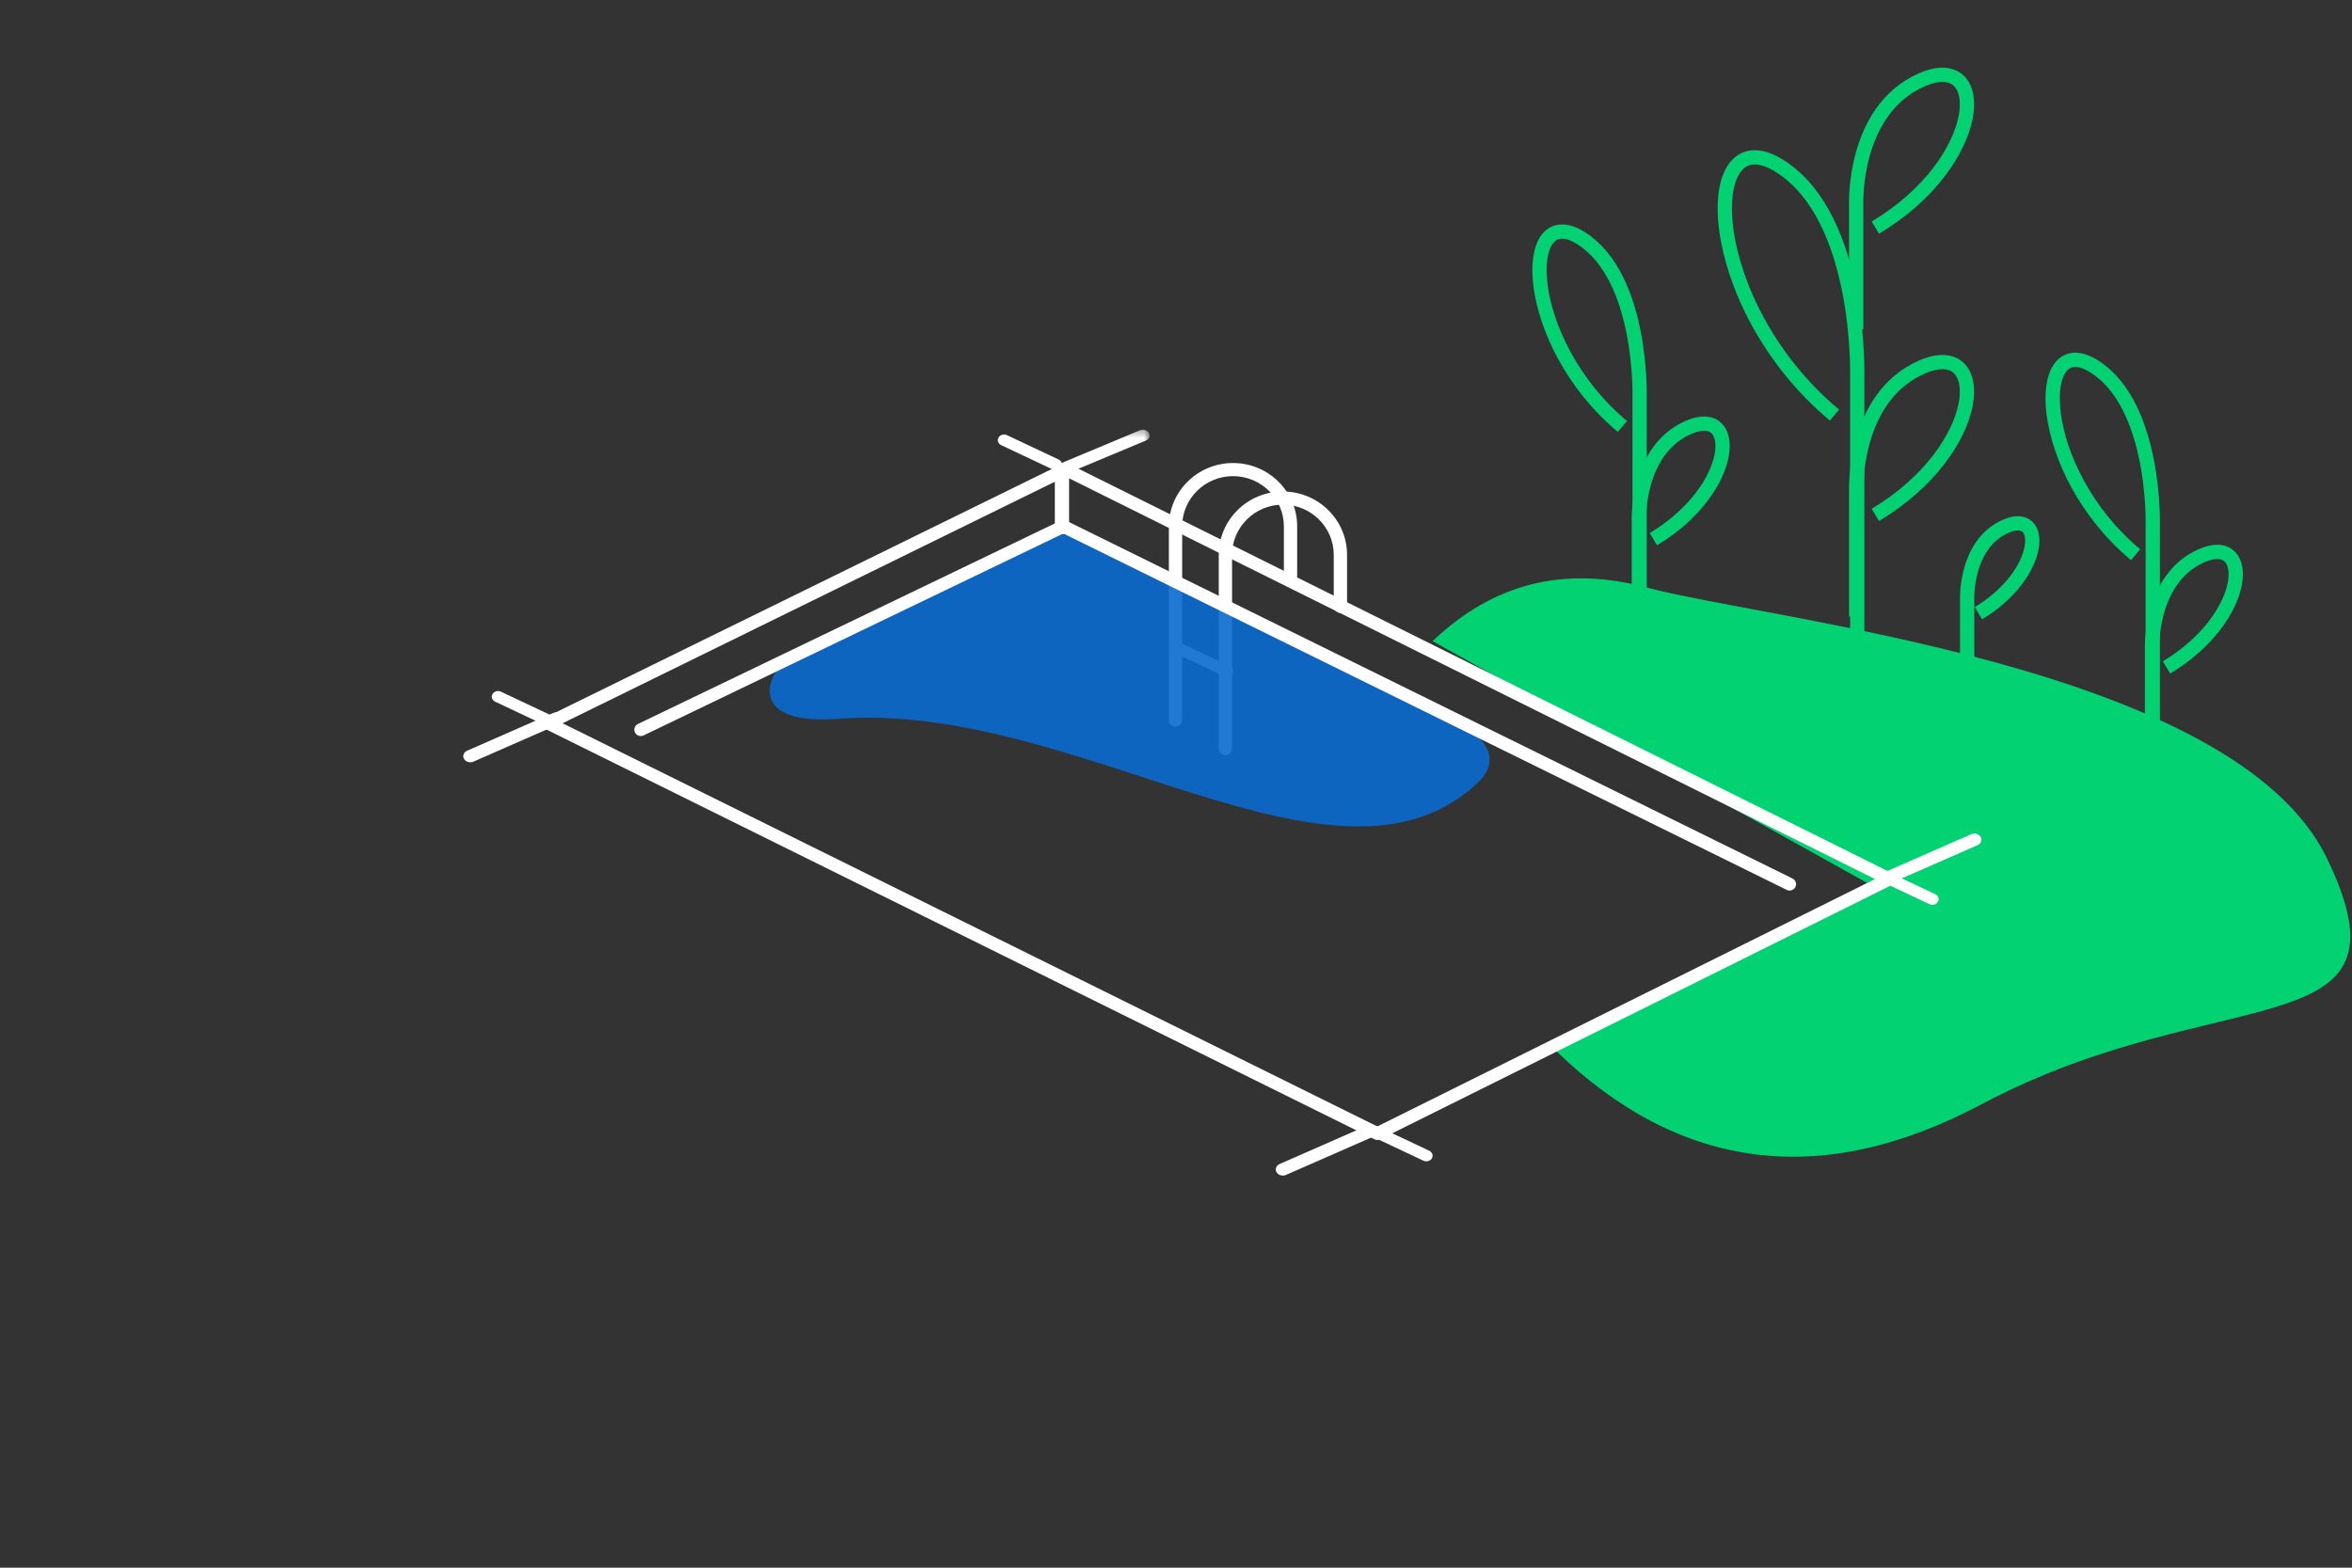 <?xml version="1.0" encoding="UTF-8"?>
<svg width="330px" height="220px" viewBox="0 0 330 220" version="1.1" xmlns="http://www.w3.org/2000/svg" xmlns:xlink="http://www.w3.org/1999/xlink">
    <rect x="0" y="0" width="330" height="220" fill="#333333" stroke="none"/>
    <title>AIDE 03</title>
    <defs>
        <polygon id="path-1" points="0.639 0.331 14.306 0.331 14.306 6.841 0.639 6.841"></polygon>
    </defs>
    <g id="AIDE-03" stroke="none" stroke-width="1" fill="none" fill-rule="evenodd">
        <g id="Group-4" transform="translate(65, 0)">
            <path d="M136,89.976 L198,124.476 L153.344,147.504 C170.78,164.345 190.666,166.836 213,154.976 C246.501,137.187 274.52,147.504 261.499,120.476 C248.478,93.449 183.266,87.067 166,82.438 C154.489,79.353 144.489,81.865 136,89.976 Z" id="Path-2" fill="#03D273"></path>
            <g id="Group-28">
                <path d="M99.933,101.976 C99.418,101.976 99,101.563 99,101.055 L99,73.862 C99,68.963 103.037,64.976 108,64.976 C112.963,64.976 117,68.963 117,73.862 L117,80.84 C117,81.35 116.582,81.761 116.067,81.761 C115.552,81.761 115.134,81.35 115.134,80.84 L115.134,73.862 C115.134,69.978 111.934,66.819 108,66.819 C104.067,66.819 100.866,69.978 100.866,73.862 L100.866,101.055 C100.866,101.563 100.448,101.976 99.933,101.976" id="Fill-1" fill="#FFFFFF"></path>
                <path d="M106.933,105.976 C106.418,105.976 106,105.563 106,105.055 L106,77.863 C106,72.963 110.037,68.976 115,68.976 C119.963,68.976 124,72.963 124,77.863 L124,85.086 C124,85.594 123.582,86.007 123.067,86.007 C122.552,86.007 122.134,85.594 122.134,85.086 L122.134,77.863 C122.134,73.98 118.933,70.819 115,70.819 C111.066,70.819 107.866,73.98 107.866,77.863 L107.866,105.055 C107.866,105.563 107.448,105.976 106.933,105.976" id="Fill-3" fill="#FFFFFF"></path>
                <path d="M107.12,94.976 C106.982,94.976 106.842,94.946 106.712,94.884 L99.47,91.467 C99.041,91.265 98.876,90.788 99.101,90.399 C99.326,90.013 99.857,89.864 100.288,90.067 L107.529,93.485 C107.958,93.688 108.125,94.164 107.899,94.552 C107.742,94.821 107.436,94.976 107.12,94.976" id="Fill-5" fill="#FFFFFF"></path>
                <path d="M47.51,91.037 L78.04,76.195 C81.393,74.563 85.316,74.57 88.664,76.215 L136.859,99.811 C143.681,102.992 145.959,106.511 142.188,109.994 C122.304,128.364 86.127,98.325 52.661,100.871 C37.994,101.987 43.282,92.596 47.51,91.037" id="Fill-7" fill="#0A6BD0" opacity="0.9"></path>
                <path d="M13.934,101.5 L128.246,158.079 L198.08,123.362 L84.489,66.871 L13.934,101.5 Z M128.246,159.976 C128.108,159.976 127.969,159.944 127.84,159.881 L11.5,102.297 C11.192,102.145 11,101.835 11,101.495 C11,101.157 11.196,100.847 11.502,100.695 L84.089,65.07 C84.344,64.945 84.645,64.943 84.899,65.074 L200.502,122.564 C200.808,122.714 201,123.024 201,123.362 C201,123.698 200.808,124.008 200.502,124.16 L128.654,159.88 C128.527,159.944 128.385,159.976 128.246,159.976 L128.246,159.976 Z" id="Fill-9" fill="#FFFFFF"></path>
                <path d="M186.094,124.976 C185.958,124.976 185.82,124.946 185.69,124.881 L84.192,74.868 L25.302,103.203 C24.851,103.419 24.31,103.235 24.091,102.791 C23.873,102.348 24.06,101.814 24.509,101.597 L83.799,73.068 C84.052,72.944 84.347,72.946 84.599,73.071 L186.499,123.283 C186.946,123.503 187.127,124.041 186.905,124.483 C186.745,124.794 186.427,124.976 186.094,124.976 L193.997,0" id="Fill-11" fill="#FFFFFF"></path>
                <path d="M84,74.976 C83.448,74.976 83,74.586 83,74.104 L83,65.848 C83,65.365 83.448,64.976 84,64.976 C84.552,64.976 85,65.365 85,65.848 L85,74.104 C85,74.586 84.552,74.976 84,74.976" id="Fill-13" fill="#FFFFFF"></path>
                <path d="M0.986,106.976 C0.625,106.976 0.279,106.802 0.105,106.503 C-0.139,106.078 0.056,105.563 0.543,105.349 L12.573,100.07 C13.063,99.853 13.65,100.027 13.895,100.451 C14.139,100.876 13.944,101.392 13.457,101.605 L1.427,106.883 C1.285,106.947 1.134,106.976 0.986,106.976" id="Fill-15" fill="#FFFFFF"></path>
                <path d="M199.986,123.976 C199.625,123.976 199.279,123.802 199.105,123.503 C198.861,123.079 199.056,122.563 199.543,122.349 L211.573,117.07 C212.063,116.852 212.65,117.029 212.895,117.452 C213.139,117.877 212.944,118.392 212.457,118.606 L200.427,123.883 C200.285,123.947 200.134,123.976 199.986,123.976" id="Fill-17" fill="#FFFFFF"></path>
                <path d="M83.12,65.976 C82.982,65.976 82.842,65.946 82.712,65.884 L75.47,62.468 C75.041,62.265 74.876,61.789 75.101,61.399 C75.326,61.015 75.855,60.863 76.288,61.067 L83.529,64.485 C83.958,64.688 84.125,65.164 83.899,65.552 C83.742,65.821 83.436,65.976 83.12,65.976" id="Fill-19" fill="#FFFFFF"></path>
                <path d="M135.12,162.976 C134.982,162.976 134.842,162.946 134.712,162.884 L127.47,159.468 C127.041,159.265 126.876,158.789 127.101,158.399 C127.326,158.015 127.857,157.863 128.288,158.067 L135.529,161.485 C135.958,161.688 136.125,162.164 135.899,162.552 C135.742,162.821 135.436,162.976 135.12,162.976" id="Fill-21" fill="#FFFFFF"></path>
                <path d="M12.12,101.976 C11.982,101.976 11.842,101.946 11.712,101.884 L4.47,98.468 C4.041,98.265 3.876,97.789 4.101,97.399 C4.326,97.015 4.857,96.863 5.288,97.067 L12.529,100.485 C12.958,100.688 13.125,101.164 12.899,101.552 C12.742,101.821 12.436,101.976 12.12,101.976" id="Fill-21" fill="#FFFFFF"></path>
                <path d="M206.12,126.976 C205.982,126.976 205.842,126.946 205.712,126.884 L198.47,123.468 C198.041,123.265 197.876,122.789 198.101,122.399 C198.326,122.015 198.857,121.863 199.288,122.067 L206.529,125.485 C206.958,125.688 207.125,126.164 206.899,126.552 C206.742,126.821 206.436,126.976 206.12,126.976" id="Fill-21" fill="#FFFFFF"></path>
                <g id="Group-25" transform="translate(82, 59.976)">
                    <mask id="mask-2" fill="white">
                        <use xlink:href="#path-1"></use>
                    </mask>
                    <g id="Clip-24"></g>
                    <path d="M1.601,6.841 C1.249,6.841 0.911,6.679 0.742,6.401 C0.503,6.005 0.694,5.524 1.169,5.325 L12.913,0.415 C13.392,0.217 13.965,0.378 14.203,0.772 C14.442,1.167 14.251,1.649 13.776,1.847 L2.032,6.756 C1.894,6.813 1.746,6.841 1.601,6.841" id="Fill-23" fill="#FFFFFF" mask="url(#mask-2)"></path>
                </g>
                <path d="M114.986,164.976 C114.625,164.976 114.279,164.803 114.105,164.503 C113.861,164.079 114.056,163.563 114.543,163.349 L126.573,158.07 C127.061,157.852 127.652,158.029 127.895,158.452 C128.139,158.877 127.944,159.392 127.457,159.606 L115.427,164.883 C115.285,164.947 115.134,164.976 114.986,164.976" id="Fill-26" fill="#FFFFFF"></path>
            </g>
            <path d="M195.579,93.496 L195.579,52.81 C195.579,52.81 196.217,30.574 184.729,23.315 C173.242,16.056 173.586,42.526 192.388,58.253" id="Stroke-1" stroke="#03D273" stroke-width="2"></path>
            <path d="M195.435,86.518 L195.435,69.03 C195.435,69.03 194.897,55.846 204.582,51.541 C214.268,47.237 213.596,62.977 198.125,72.258" id="Stroke-1" stroke="#03D273" stroke-width="2"></path>
            <path d="M195.435,46.204 L195.435,28.715 C195.435,28.715 194.897,15.531 204.582,11.226 C214.268,6.922 213.596,22.662 198.125,31.943" id="Stroke-1" stroke="#03D273" stroke-width="2"></path>
            <path d="M165.048,86.496 L165.048,55.732 C165.048,55.732 165.531,38.918 156.844,33.429 C148.158,27.94 148.419,47.956 162.636,59.847" id="Stroke-1" stroke="#03D273" stroke-width="2"></path>
            <path d="M164.94,86.446 L164.94,73.222 C164.94,73.222 164.533,63.253 171.856,59.998 C179.18,56.743 178.672,68.645 166.974,75.663" id="Stroke-1" stroke="#03D273" stroke-width="2"></path>
            <path d="M211.003,94.438 L211.003,84.153 C211.003,84.153 210.687,76.399 216.383,73.868 C222.079,71.336 221.684,80.593 212.585,86.052" id="Stroke-1" stroke="#03D273" stroke-width="2"></path>
            <path d="M237.048,104.496 L237.048,73.732 C237.048,73.732 237.531,56.918 228.844,51.429 C220.158,45.94 220.419,65.956 234.636,77.847" id="Stroke-1" stroke="#03D273" stroke-width="2"></path>
            <path d="M236.94,104.446 L236.94,91.222 C236.94,91.222 236.533,81.253 243.856,77.998 C251.18,74.743 250.672,86.645 238.974,93.663" id="Stroke-1" stroke="#03D273" stroke-width="2"></path>
        </g>
    </g>
</svg>